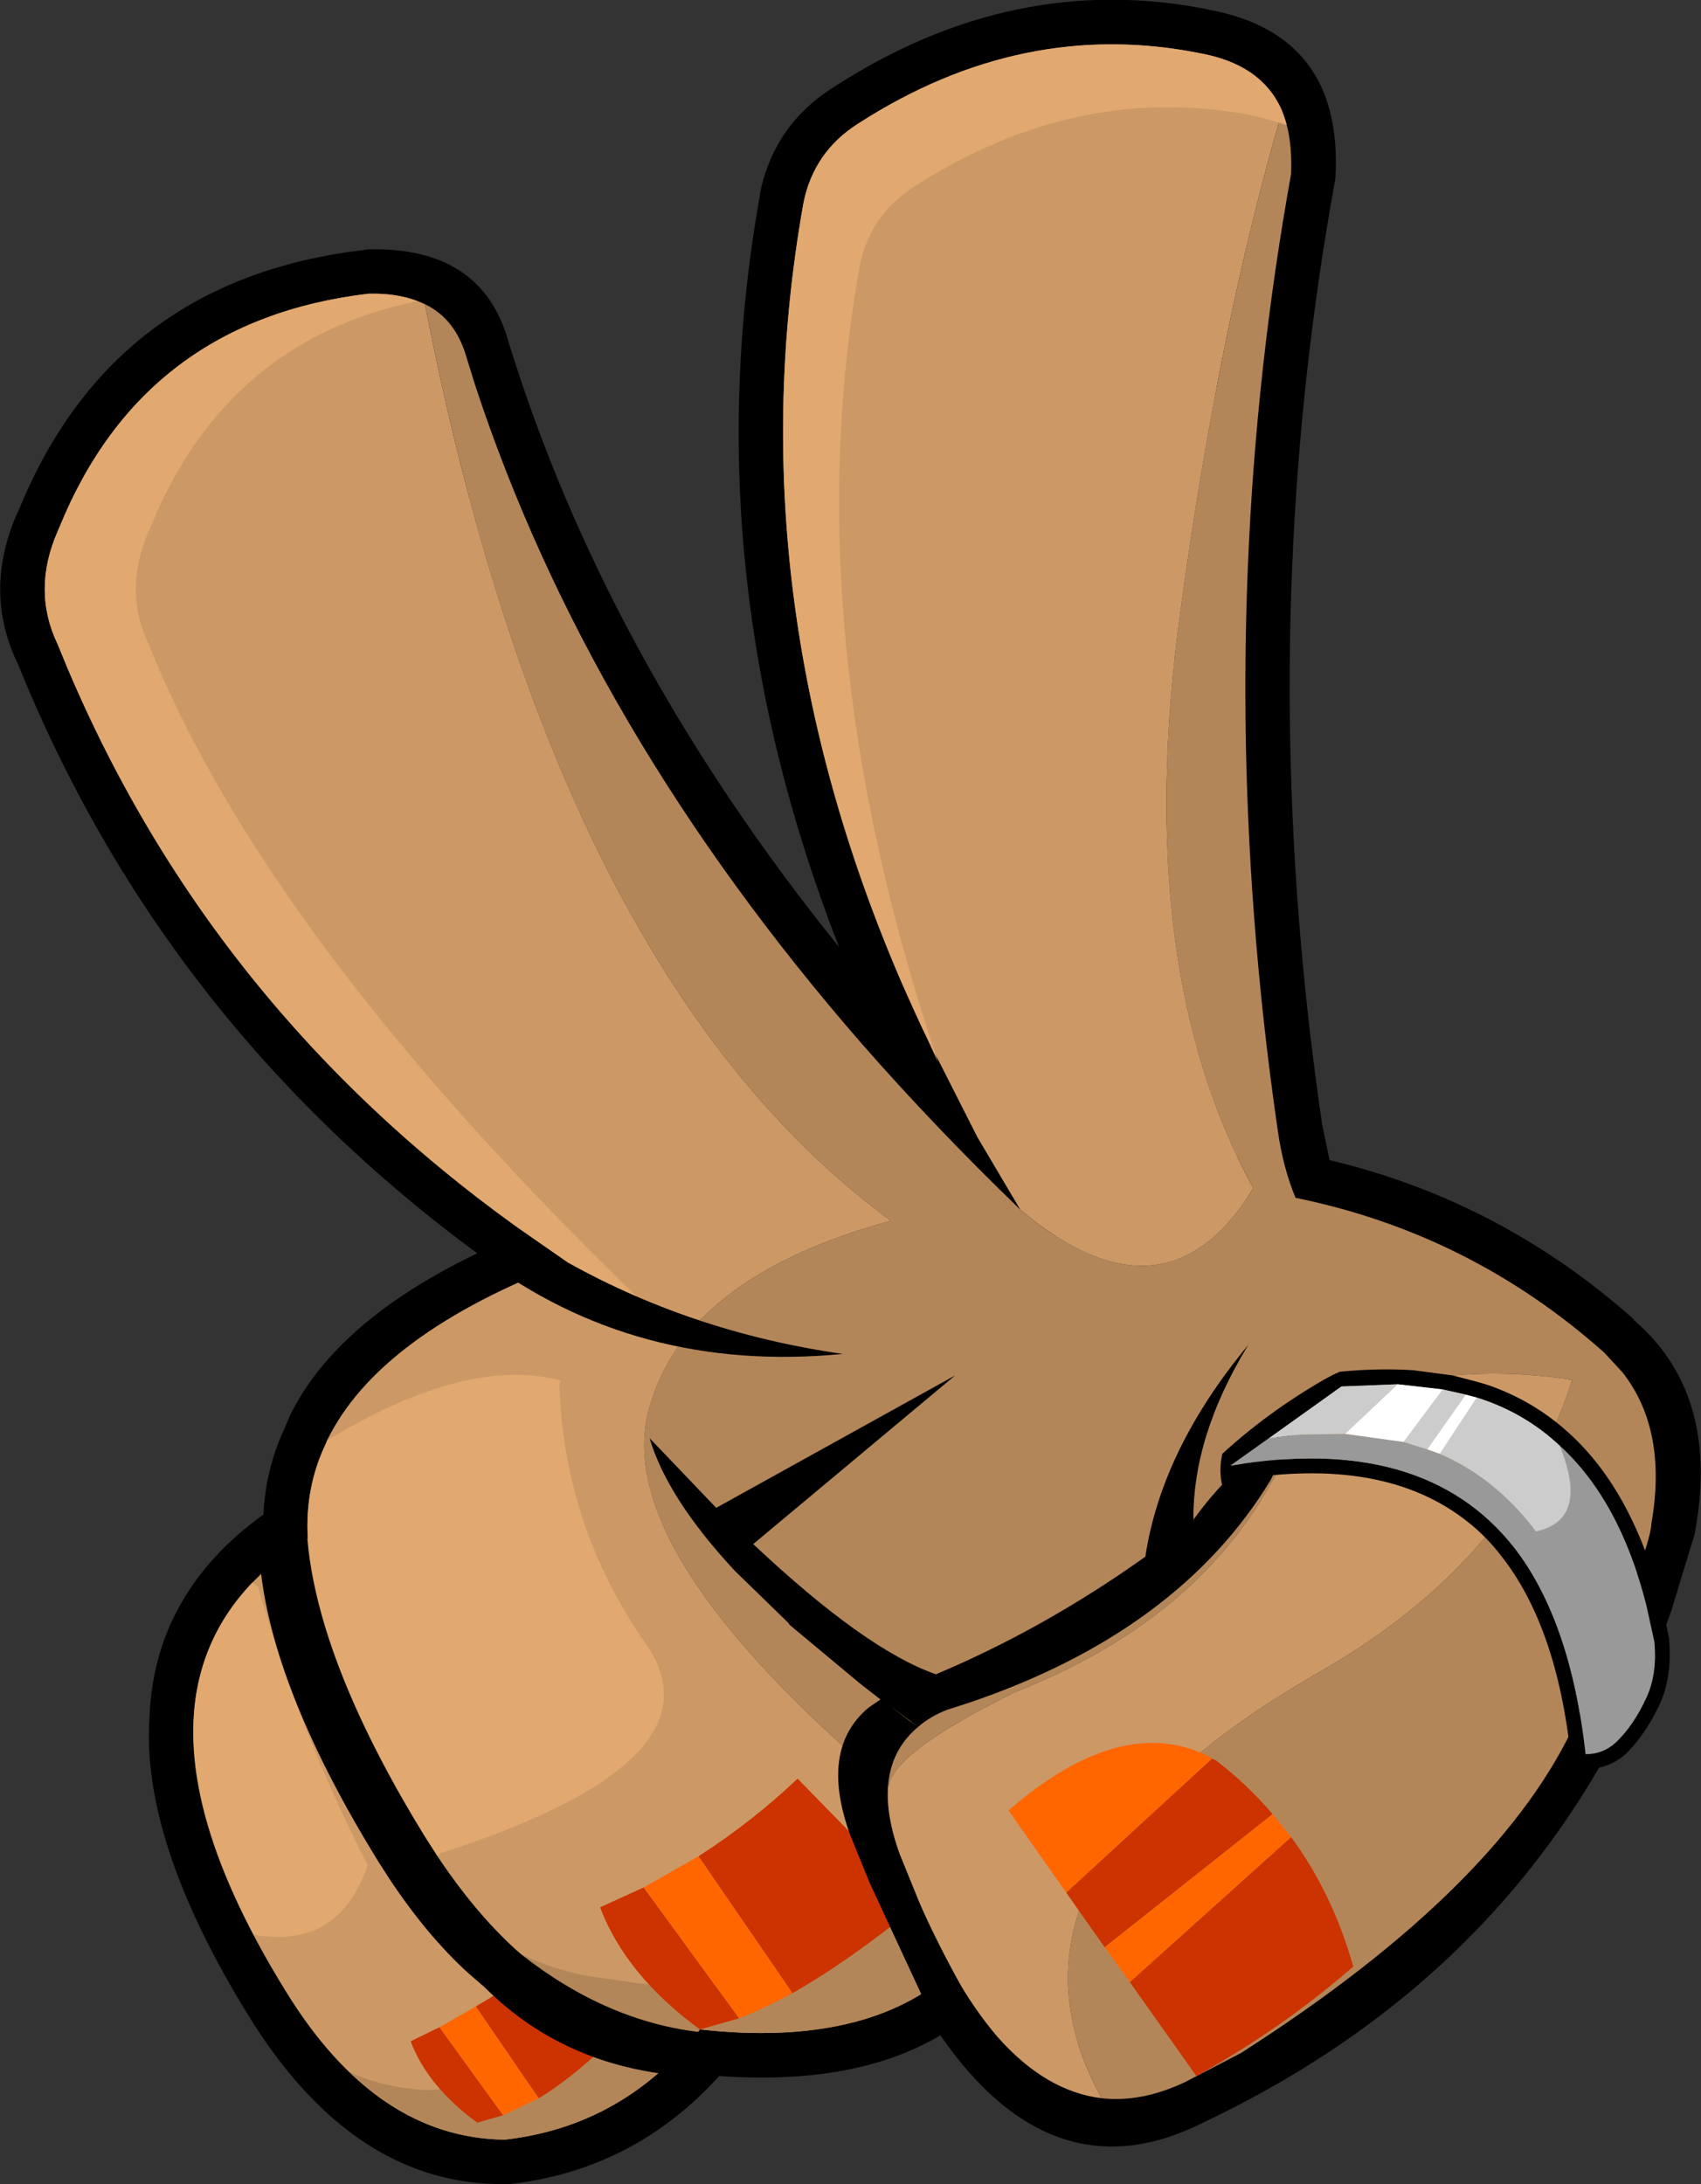 <?xml version="1.0" encoding="UTF-8" standalone="no"?>
<svg xmlns:xlink="http://www.w3.org/1999/xlink" height="147.6px" width="114.95px" xmlns="http://www.w3.org/2000/svg">
  <rect width="100%" height="100%" fill="#333333" stroke="none"/>
  <g transform="matrix(1.0, 0.0, 0.0, 1.0, 55.2, 73.75)">
    <path d="M1.2 -67.9 Q13.35 -75.75 26.5 -73.1 L26.45 -73.1 Q35.55 -71.45 35.05 -61.8 L35.0 -61.45 Q30.3 -35.5 32.85 -8.5 33.35 -3.2 34.15 2.25 L34.65 4.65 Q46.2 7.4 55.2 15.4 L55.2 15.45 Q61.05 20.45 59.35 29.75 L59.3 30.0 57.85 34.75 57.85 34.8 Q49.55 58.55 26.2 69.65 16.0 74.85 8.35 63.8 2.6 67.2 -6.6 66.55 -12.35 72.9 -20.75 73.85 L-21.1 73.85 Q-31.35 73.95 -38.45 62.4 -45.65 50.7 -45.1 42.35 -44.8 33.95 -37.4 28.6 -37.25 25.6 -36.05 22.95 L-35.55 21.8 Q-32.4 15.5 -22.95 10.95 -44.25 -4.75 -54.0 -28.9 -56.35 -33.75 -54.05 -39.05 L-54.0 -39.15 -53.9 -39.35 Q-47.55 -54.85 -30.65 -56.85 L-30.35 -56.9 Q-22.65 -57.1 -20.85 -50.7 -14.3 -29.35 1.5 -9.75 -8.4 -35.1 -3.85 -60.55 L-3.85 -60.65 Q-2.9 -65.35 1.2 -67.9 M2.05 -59.45 L2.05 -59.5 Q-2.75 -32.45 9.9 -5.45 L13.5 1.7 13.5 1.65 16.3 6.4 Q16.9 7.35 16.7 8.5 16.5 9.6 15.65 10.35 14.75 11.05 13.65 11.0 12.5 10.95 11.7 10.15 5.85 4.5 0.8 -1.2 -18.95 -23.95 -26.6 -48.95 -27.45 -50.95 -30.15 -50.9 -43.25 -49.25 -48.3 -37.25 L-48.35 -37.05 -48.55 -36.65 Q-49.75 -33.95 -48.6 -31.5 L-48.5 -31.3 Q-39.2 -8.15 -18.55 6.7 L-18.55 6.75 -15.15 9.1 Q-14.2 9.7 -13.95 10.85 -13.65 11.95 -14.2 12.95 -14.7 13.95 -15.75 14.35 -27.05 18.65 -30.3 24.8 L-30.45 25.05 Q-31.55 27.35 -31.4 30.05 -31.35 30.85 -31.7 31.6 L-32.8 32.75 Q-38.75 36.5 -39.1 42.65 -39.35 49.55 -33.35 59.25 -28.25 67.5 -21.15 67.85 -14.6 67.0 -10.25 61.55 -9.75 60.9 -9.05 60.65 L-7.55 60.45 Q2.1 61.5 7.15 57.25 7.85 56.6 8.75 56.5 L10.5 56.75 Q11.3 57.15 11.75 58.0 16.9 67.05 23.65 64.25 L23.6 64.25 Q44.65 54.25 52.2 32.8 L52.15 32.85 53.5 28.4 Q54.4 22.95 51.2 19.9 42.75 12.4 31.75 10.15 31.05 10.0 30.45 9.55 29.85 9.05 29.6 8.35 28.6 5.95 28.2 3.1 27.35 -2.5 26.9 -7.95 24.3 -35.65 29.05 -62.25 29.3 -66.5 25.35 -67.2 L25.3 -67.2 Q14.45 -69.35 4.45 -62.85 L4.4 -62.85 Q2.5 -61.65 2.05 -59.45" fill="#000000" fill-rule="evenodd" stroke="none"/>
    <path d="M13.75 8.0 L10.85 3.1 7.15 -4.2 Q-5.9 -32.05 -0.9 -60.05 -0.2 -63.5 2.8 -65.4 13.9 -72.55 25.9 -70.15 30.1 -69.4 31.45 -66.25 27.15 -51.5 24.55 -32.3 21.3 -8.4 29.5 6.55 23.55 16.25 13.75 8.0 M19.25 68.05 Q15.5 67.6 12.25 63.95 10.65 62.1 9.15 59.45 3.35 64.65 -7.9 63.4 -13.1 69.95 -21.1 70.85 -29.8 70.75 -35.9 60.8 -49.1 39.45 -34.4 30.2 -34.6 26.75 -33.15 23.75 L-33.1 23.6 Q-29.6 16.4 -16.85 11.55 L-20.3 9.15 Q-41.65 -6.2 -51.3 -30.2 -53.05 -33.85 -51.3 -37.85 L-51.15 -38.2 Q-45.45 -52.1 -30.3 -53.9 -28.0 -53.95 -26.4 -53.15 L-26.45 -53.1 -26.5 -53.2 -26.45 -53.05 Q-17.6 -7.8 5.0 8.75 -8.95 12.55 -11.35 21.5 -13.95 31.05 4.85 46.95 5.2 44.9 11.55 41.55 L11.65 41.5 13.3 40.65 Q27.95 34.9 32.55 22.45 L32.65 22.25 32.6 22.25 32.4 22.2 32.75 22.15 Q40.95 17.95 51.05 19.5 47.1 31.75 33.95 39.25 10.75 52.6 19.25 68.05" fill="#cc9966" fill-rule="evenodd" stroke="none"/>
    <path d="M31.45 -66.25 Q32.15 -64.5 32.05 -62.0 27.3 -35.65 29.85 -8.25 30.35 -2.85 31.15 2.65 31.5 5.15 32.35 7.2 44.15 9.6 53.2 17.65 L54.45 19.0 Q57.5 22.9 56.4 29.2 56.35 31.05 51.4 42.35 46.4 53.65 28.65 65.0 L24.9 66.95 Q21.95 68.35 19.25 68.05 10.75 52.6 33.95 39.25 47.1 31.75 51.05 19.5 40.95 17.95 32.75 22.15 L32.4 22.2 32.6 22.25 32.65 22.25 32.55 22.45 Q27.95 34.9 13.3 40.65 L11.65 41.5 11.55 41.55 Q5.2 44.9 4.85 46.95 -13.95 31.05 -11.35 21.5 -8.95 12.55 5.0 8.75 -17.6 -7.8 -26.45 -53.05 L-26.5 -53.2 -26.45 -53.1 -26.4 -53.15 Q-24.5 -52.2 -23.75 -49.85 L-23.1 -47.75 Q-15.45 -24.45 3.05 -3.2 8.0 2.45 13.75 8.0 23.55 16.25 29.5 6.55 21.3 -8.4 24.55 -32.3 27.15 -51.5 31.45 -66.25 M6.55 42.85 L6.9 43.1 6.25 42.6 6.25 42.65 6.55 42.85" fill="#b38659" fill-rule="evenodd" stroke="none"/>
    <path d="M25.9 -70.15 Q30.7 -69.25 31.75 -65.3 L29.7 -65.9 Q17.7 -68.3 6.6 -61.15 3.6 -59.25 2.9 -55.8 -1.55 -30.9 8.2 -1.95 L6.5 -5.65 5.75 -7.3 Q-5.6 -33.6 -0.9 -60.05 -0.2 -63.5 2.8 -65.4 13.9 -72.55 25.9 -70.15 M-27.0 -53.4 Q-39.85 -50.75 -45.0 -38.2 L-45.15 -37.85 Q-46.9 -33.85 -45.15 -30.2 -36.95 -9.8 -10.7 15.3 L-16.85 11.55 -20.3 9.15 Q-41.65 -6.2 -51.3 -30.2 -53.05 -33.85 -51.3 -37.85 L-51.15 -38.2 Q-45.45 -52.1 -30.3 -53.9 -28.4 -53.95 -27.0 -53.4 M-17.4 19.8 Q-17.1 29.4 -11.55 37.35 -6.05 45.25 -25.45 51.5 L-25.65 51.75 -26.45 50.5 Q-33.3 39.35 -34.3 31.2 L-34.4 30.2 Q-34.6 26.75 -33.15 23.75 L-33.1 23.6 Q-23.65 17.85 -17.3 19.55 L-17.4 19.8 M-37.75 33.5 Q-34.95 43.35 -30.35 52.3 -32.3 58.0 -38.05 57.0 -46.15 41.6 -38.15 33.2 L-37.75 33.5" fill="#e1a870" fill-rule="evenodd" stroke="none"/>
    <path d="M6.95 54.9 L9.15 59.45 Q3.35 64.65 -7.9 63.4 -13.1 69.95 -21.1 70.85 -26.9 70.75 -31.55 66.3 -28.95 67.45 -26.0 67.5 -19.25 66.7 -14.5 61.95 -17.55 60.65 -20.3 58.15 -17.75 59.45 -15.05 59.85 L-12.9 60.15 -12.35 60.25 Q-1.15 61.5 6.95 54.9" fill="#b38659" fill-rule="evenodd" stroke="none"/>
    <path d="M26.7 45.1 L26.95 45.2 Q29.1 46.85 30.8 48.85 L19.45 57.85 16.85 54.15 26.7 45.1 M32.05 50.4 Q34.85 54.2 36.25 59.15 31.5 63.3 25.65 66.55 L21.15 60.2 32.05 50.4 M-1.65 60.95 L-8.0 51.7 Q-4.35 49.35 -1.3 46.45 L6.95 54.9 Q2.15 58.8 -1.65 60.95 M-11.7 53.8 L-5.25 62.65 -7.9 63.4 Q-12.9 59.75 -14.65 55.15 L-11.7 53.8 M-23.05 61.85 L-18.9 59.35 Q-16.4 62.0 -12.4 62.7 -16.3 66.6 -18.8 68.05 L-23.05 61.85 M-21.2 69.2 L-22.95 69.7 Q-26.3 67.25 -27.45 64.2 L-25.5 63.25 -21.2 69.2" fill="#cc3300" fill-rule="evenodd" stroke="none"/>
    <path d="M16.85 54.15 L12.95 48.6 Q20.5 42.05 26.4 44.9 L26.7 45.1 16.85 54.15 M30.8 48.85 L32.05 50.4 21.15 60.2 19.45 57.85 30.8 48.85 M-8.0 51.7 L-1.65 60.95 Q-3.6 62.0 -5.25 62.65 L-11.7 53.8 -8.0 51.7 M-23.05 61.85 L-18.8 68.05 -21.2 69.2 -25.5 63.25 -23.05 61.85" fill="#ff6600" fill-rule="evenodd" stroke="none"/>
    <path d="M3.5 41.65 L4.3 41.1 2.95 40.05 -1.85 36.05 -1.9 35.95 -5.55 32.4 Q-10.1 27.5 -11.3 23.45 L-11.15 23.6 -6.8 28.15 9.35 19.2 -4.3 30.6 Q3.3 37.75 8.05 39.4 15.4 36.3 22.2 31.45 23.3 24.2 29.15 17.15 25.4 23.3 25.45 28.95 28.45 24.8 32.65 22.4 L30.65 26.3 Q24.45 36.5 10.35 41.3 L8.8 41.8 Q7.65 42.25 6.85 42.95 L4.9 41.5 6.2 42.5 6.85 42.95 Q3.5 45.75 5.6 51.55 L6.9 54.75 Q7.95 57.25 10.1 61.1 8.1 60.2 8.35 63.8 L3.55 53.45 2.25 50.25 Q0.15 44.45 3.5 41.65 M-37.55 32.45 Q-36.2 31.15 -34.45 30.05 L-34.35 31.05 Q-33.35 39.2 -26.5 50.35 L-25.7 51.6 Q-23.15 55.45 -20.35 58.0 L-19.95 58.35 Q-14.15 62.9 -7.75 63.6 L-8.15 66.6 Q-16.8 66.2 -22.45 60.55 L-23.55 59.6 Q-26.35 57.05 -28.9 53.2 L-29.7 51.95 Q-36.55 40.8 -37.55 32.65 L-37.55 32.45 M-17.4 11.25 Q-8.7 16.25 1.75 17.75 -12.2 19.1 -22.7 11.2 L-17.4 11.25" fill="#000000" fill-rule="evenodd" stroke="none"/>
    <path d="M43.85 20.5 L42.3 20.15 39.25 19.8 35.45 19.95 30.55 23.45 27.95 25.3 Q41.0 23.1 47.1 30.8 50.95 35.75 51.95 44.8 53.15 44.8 54.0 44.0 55.2 42.85 56.05 41.0 56.8 39.4 56.6 37.2 L56.05 34.7 Q54.25 27.65 50.2 23.95 47.8 21.7 44.6 20.7 L43.85 20.5 M44.5 19.6 L45.2 19.8 Q48.2 20.8 50.55 22.85 55.05 26.75 57.05 34.45 L57.6 37.0 57.6 37.1 Q57.8 39.6 56.95 41.45 56.0 43.45 54.7 44.75 53.55 45.8 51.95 45.8 51.55 45.8 51.3 45.55 L50.95 44.9 Q50.0 36.15 46.25 31.4 45.25 30.1 44.05 29.15 38.35 24.55 28.15 26.3 27.9 26.3 27.4 26.65 27.15 25.65 27.4 24.5 30.45 21.7 34.25 19.5 L34.9 19.15 35.35 18.95 Q37.95 18.7 40.3 18.85 L42.95 19.2 44.5 19.6" fill="#000000" fill-rule="evenodd" stroke="none"/>
    <path d="M50.2 23.95 Q54.25 27.65 56.05 34.7 L56.6 37.2 Q56.8 39.4 56.05 41.0 55.2 42.85 54.0 44.0 53.15 44.8 51.95 44.8 50.95 35.75 47.1 30.8 41.0 23.1 27.95 25.3 L30.55 23.45 32.6 23.2 35.7 23.15 39.65 23.7 41.25 24.2 42.1 24.5 Q45.9 26.15 48.6 29.75 52.25 28.95 50.2 23.95" fill="#999999" fill-rule="evenodd" stroke="none"/>
    <path d="M42.3 20.15 L43.85 20.5 41.25 24.2 39.65 23.7 42.3 20.15 M44.6 20.7 Q47.8 21.7 50.2 23.95 52.25 28.95 48.6 29.75 45.9 26.15 42.1 24.5 L44.6 20.7 M30.55 23.45 L35.45 19.95 39.25 19.8 35.7 23.15 32.6 23.2 30.55 23.45" fill="#cccccc" fill-rule="evenodd" stroke="none"/>
    <path d="M43.85 20.5 L44.6 20.7 42.1 24.5 41.25 24.2 43.85 20.5 M39.25 19.8 L42.3 20.15 39.65 23.7 35.7 23.15 39.25 19.8" fill="#ffffff" fill-rule="evenodd" stroke="none"/>
  </g>
</svg>
